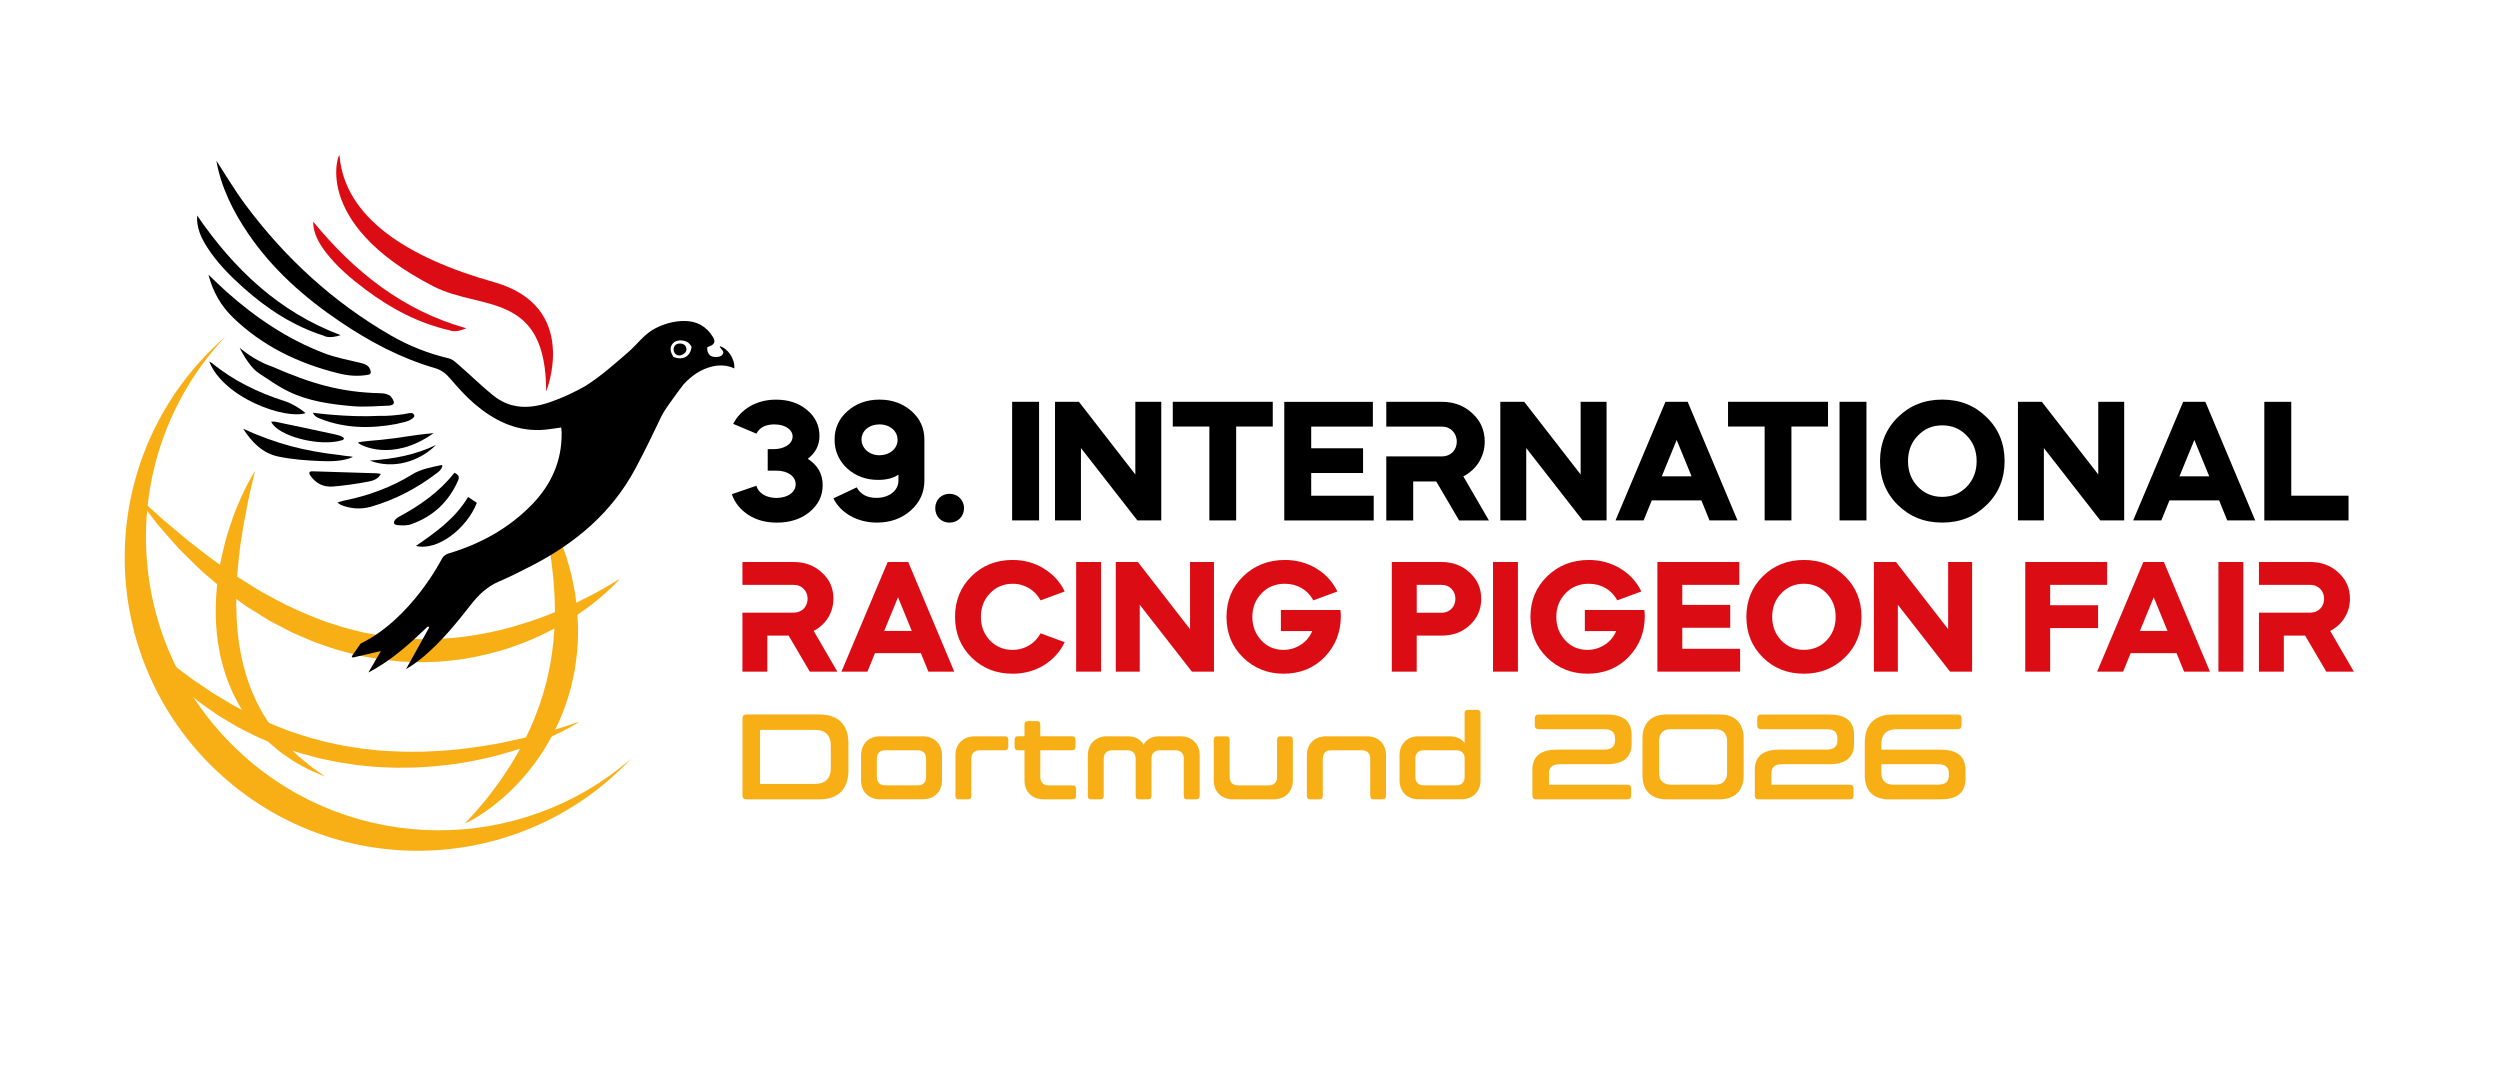 <?xml version="1.0" encoding="UTF-8"?>
<svg xmlns="http://www.w3.org/2000/svg" id="Ebene_1" viewBox="0 0 700 300" width="250" height="107">
  <defs>
    <style>
      .cls-1 {
        fill: #fff;
      }

      .cls-2 {
        fill: #dc0c15;
      }

      .cls-3 {
        fill: #f8ae15;
      }
    </style>
  </defs>
  <rect class="cls-1" width="700" height="300"/>
  <g>
    <g>
      <g>
        <path d="M283.31,145.91v-33.26h7.55v33.26h-7.55Z"/>
        <path d="M295.33,145.91v-33.26h6.7l15.82,20.38v-20.38h7.27v33.26h-6.7l-15.82-20.29v20.29h-7.27Z"/>
        <path d="M328.35,119.59v-6.94h28.03v6.94h-10.26v26.32h-7.51v-26.32h-10.26Z"/>
        <path d="M384.45,112.66v6.94h-17.29v6.08h14.54v6.94h-14.54v6.37h17.53v6.94h-25.08v-33.26h24.85Z"/>
        <path d="M420.18,145.91v-33.26h6.7l15.82,20.38v-20.38h7.27v33.26h-6.7l-15.82-20.29v20.29h-7.27Z"/>
        <path d="M452.48,145.91l14.01-33.26h6.22l13.97,33.26h-7.84l-2.28-5.61h-13.92l-2.28,5.61h-7.89ZM469.63,123.35l-4.18,10.21h8.36l-4.18-10.21Z"/>
        <path d="M484.03,119.59v-6.94h28.03v6.94h-10.26v26.32h-7.51v-26.32h-10.26Z"/>
        <path d="M515.29,145.91v-33.26h7.55v33.26h-7.55Z"/>
        <path d="M526.64,129.28c0-4.89,1.66-9.03,4.99-12.3,3.33-3.28,7.46-4.94,12.45-4.94s9.12,1.66,12.45,4.94c3.37,3.28,5.04,7.41,5.04,12.3s-1.66,9.03-5.04,12.3c-3.33,3.28-7.46,4.94-12.45,4.94s-9.12-1.66-12.45-4.94c-3.33-3.28-4.99-7.41-4.99-12.3ZM550.97,136.46c1.85-1.95,2.76-4.32,2.76-7.17s-.9-5.23-2.76-7.13c-1.85-1.95-4.13-2.9-6.89-2.9s-4.99.95-6.84,2.9c-1.85,1.9-2.75,4.28-2.75,7.13s.9,5.23,2.75,7.17c1.85,1.9,4.13,2.85,6.84,2.85s5.04-.95,6.89-2.85Z"/>
        <path d="M565.31,145.91v-33.26h6.7l15.82,20.38v-20.38h7.27v33.26h-6.7l-15.82-20.29v20.29h-7.27Z"/>
        <path d="M597.62,145.91l14.02-33.26h6.22l13.97,33.26h-7.84l-2.28-5.61h-13.92l-2.28,5.61h-7.89ZM614.77,123.35l-4.18,10.21h8.36l-4.18-10.21Z"/>
        <path d="M641.94,112.66v26.32h16.06v6.94h-23.61v-33.26h7.55Z"/>
      </g>
      <g>
        <path d="M216.8,118.98c-2.61,0-4.32.86-5.18,2.61l-6.51-2.75c2.04-4.04,6.46-6.79,11.97-6.79,3.51,0,6.41.95,8.74,2.9,2.33,1.95,3.47,4.37,3.47,7.27,0,2.61-1.09,4.75-3.28,6.41,2.8,1.8,4.18,4.27,4.18,7.36s-1.23,5.51-3.66,7.55c-2.42,1.99-5.51,2.99-9.17,2.99-3.09,0-5.75-.71-8.03-2.18-2.23-1.47-3.8-3.42-4.61-5.79l6.89-2.37c.52,2.04,2.75,3.42,5.6,3.42,3.18,0,5.41-1.61,5.41-3.85s-2.28-3.8-5.32-3.8h-2.52v-6.03h1.66c2.99,0,5.32-1.47,5.32-3.56,0-1.9-2.09-3.37-4.99-3.37Z"/>
        <path d="M239.75,136.65c1.05,1.95,2.9,2.94,5.51,2.94,3.61,0,6.17-2.09,6.17-4.8v-1.71c-1.47,1-3.37,1.47-5.7,1.47-3.42,0-6.32-1.09-8.69-3.23-2.33-2.18-3.51-4.89-3.51-8.07s1.19-5.84,3.61-7.98c2.42-2.14,5.41-3.23,8.98-3.23s6.55,1.09,8.98,3.23c2.42,2.14,3.61,4.8,3.61,7.98v11.45c0,3.37-1.28,6.17-3.85,8.45-2.52,2.23-5.7,3.37-9.45,3.37-5.51,0-10.16-2.66-12.21-6.79l6.55-3.09ZM246.11,127.63c2.9,0,5.08-1.85,5.08-4.32s-2.18-4.32-5.08-4.32-5.03,1.81-5.03,4.23,2.14,4.42,5.03,4.42Z"/>
        <path d="M269.82,142.49c0,2.33-1.76,4.04-4.08,4.04s-3.99-1.71-3.99-4.04,1.71-4.04,3.99-4.04,4.08,1.71,4.08,4.04Z"/>
      </g>
      <g>
        <path class="cls-3" d="M208.82,200.32h20.49c5.27,0,8.09,2.92,8.09,8.09v7.61c0,5.16-2.82,8.09-8.09,8.09h-20.49c-.75,0-1.12-.37-1.12-1.12v-21.54c0-.75.37-1.12,1.12-1.12ZM232.47,209.02c0-2.85-1.53-4.38-4.42-4.38h-15.42v15.15h15.42c2.89,0,4.42-1.53,4.42-4.38v-6.39Z"/>
        <path class="cls-3" d="M240.95,218.77v-7c0-3.19,2.14-5.33,5.33-5.33h11.99c3.19,0,5.37,2.14,5.37,5.33v7c0,3.19-2.17,5.33-5.37,5.33h-11.99c-3.19,0-5.33-2.14-5.33-5.33ZM245.37,212.69v5.16c0,1.46.88,2.34,2.34,2.34h9.14c1.46,0,2.34-.88,2.34-2.34v-5.16c0-1.46-.88-2.34-2.34-2.34h-9.14c-1.46,0-2.34.88-2.34,2.34Z"/>
        <path class="cls-3" d="M272.78,206.44h8.46c.65,0,.99.31.99.99v1.94c0,.68-.34.99-.99.99h-7.03c-1.46,0-2.34.88-2.34,2.34v10.43c0,.68-.31.99-.99.99h-2.48c-.65,0-.99-.31-.99-.99v-11.35c0-3.19,2.17-5.33,5.37-5.33Z"/>
        <path class="cls-3" d="M301.21,221.18v1.94c0,.68-.31.99-.99.99h-8.12c-3.19,0-5.33-2.14-5.33-5.33v-8.43h-1.83c-.65,0-.95-.31-.95-.99v-1.94c0-.68.31-.99.95-.99h1.83v-3.26c0-.68.31-.99.99-.99h2.45c.68,0,.99.31.99.99v3.26h8.87c.68,0,.99.31.99.99v1.94c0,.68-.31.99-.99.99h-8.87v7.51c0,1.46.88,2.34,2.34,2.34h6.69c.68,0,.99.31.99.99Z"/>
        <path class="cls-3" d="M315.61,210.35h-4.28c-1.46,0-2.34.88-2.34,2.34v10.43c0,.68-.31.99-.99.99h-2.48c-.65,0-.99-.31-.99-.99v-11.35c0-3.19,2.17-5.33,5.37-5.33h5.91c2.04,0,3.53.88,4.35,2.38.78-1.49,2.28-2.38,4.35-2.38h6.01c3.19,0,5.37,2.14,5.37,5.33v11.35c0,.68-.34.99-.99.99h-2.48c-.68,0-.99-.31-.99-.99v-10.43c0-1.46-.88-2.34-2.34-2.34h-4.38c-1.43,0-2.34.88-2.34,2.34v10.43c0,.68-.31.99-.99.99h-2.45c-.68,0-.99-.31-.99-.99v-10.43c0-1.46-.88-2.34-2.34-2.34Z"/>
        <path class="cls-3" d="M346.62,220.2h8.63c1.43,0,2.34-.88,2.34-2.34v-10.43c0-.68.31-.99.95-.99h2.48c.68,0,.99.31.99.99v11.35c0,3.19-2.14,5.33-5.33,5.33h-11.48c-3.19,0-5.37-2.14-5.37-5.33v-11.35c0-.68.34-.99.99-.99h2.48c.68,0,.99.31.99.99v10.43c0,1.46.88,2.34,2.34,2.34Z"/>
        <path class="cls-3" d="M371.32,206.44h11.48c3.19,0,5.33,2.14,5.33,5.33v11.35c0,.68-.31.99-.99.99h-2.48c-.65,0-.95-.31-.95-.99v-10.43c0-1.46-.92-2.34-2.34-2.34h-8.63c-1.46,0-2.34.88-2.34,2.34v10.43c0,.68-.31.99-.99.99h-2.48c-.65,0-.99-.31-.99-.99v-11.35c0-3.19,2.17-5.33,5.37-5.33Z"/>
        <path class="cls-3" d="M405.93,206.44c2,0,3.4.71,4.24,1.9v-8.32c0-.68.31-.99.99-.99h2.48c.65,0,.99.31.99.99v18.75c0,3.19-2.17,5.33-5.37,5.33h-12c-3.19,0-5.33-2.14-5.33-5.33v-7c0-3.19,2.14-5.33,5.33-5.33h8.67ZM407.84,210.35h-9.14c-1.46,0-2.34.88-2.34,2.34v5.16c0,1.46.88,2.34,2.34,2.34h9.14c1.46,0,2.34-.88,2.34-2.34v-5.16c0-1.46-.88-2.34-2.34-2.34Z"/>
        <path class="cls-3" d="M429.16,215.95c0-4.28,2.75-5.78,7.07-5.78h13.08c1.87,0,3.02-.75,3.02-2.51v-.71c0-1.8-1.16-2.51-3.02-2.51h-18.41c-.68,0-1.05-.37-1.05-1.09v-1.97c0-.68.37-1.05,1.05-1.05h19.03c4.31,0,7.07,1.49,7.07,5.78v2.38c0,4.25-2.75,5.78-7.07,5.78h-13.11c-1.83,0-2.99.71-2.99,2.51v3.23h21.98c.68,0,1.05.37,1.05,1.09v1.97c0,.68-.37,1.05-1.05,1.05h-25.58c-.68,0-1.05-.37-1.05-1.05v-7.1Z"/>
        <path class="cls-3" d="M460.04,217.38v-10.33c0-4.31,2.45-6.73,6.73-6.73h14.91c4.28,0,6.73,2.41,6.73,6.73v10.33c0,4.31-2.45,6.73-6.73,6.73h-14.91c-4.28,0-6.73-2.41-6.73-6.73ZM464.69,207.7v9.04c0,2.07,1.22,3.26,3.3,3.26h12.47c2.11,0,3.3-1.22,3.3-3.26v-9.04c0-2-1.19-3.26-3.3-3.26h-12.47c-2.11,0-3.3,1.19-3.3,3.26Z"/>
        <path class="cls-3" d="M491.52,215.95c0-4.28,2.75-5.78,7.07-5.78h13.08c1.87,0,3.02-.75,3.02-2.51v-.71c0-1.8-1.16-2.51-3.02-2.51h-18.41c-.68,0-1.05-.37-1.05-1.09v-1.97c0-.68.37-1.05,1.05-1.05h19.03c4.31,0,7.07,1.49,7.07,5.78v2.38c0,4.25-2.75,5.78-7.07,5.78h-13.11c-1.83,0-2.99.71-2.99,2.51v3.23h21.98c.68,0,1.05.37,1.05,1.09v1.97c0,.68-.37,1.05-1.05,1.05h-25.58c-.68,0-1.05-.37-1.05-1.05v-7.1Z"/>
        <path class="cls-3" d="M527.02,210.18h16.48c4.35,0,7.1,1.49,7.1,5.78v2.38c0,4.28-2.75,5.78-7.1,5.78h-14.41c-4.28,0-6.73-2.41-6.73-6.73v-9.14c0-5.06,2.75-7.92,7.85-7.92h18.21c.71,0,1.09.37,1.09,1.05v1.97c0,.71-.37,1.09-1.09,1.09h-17.16c-2.75,0-4.25,1.46-4.25,4.18v1.56ZM542.92,219.99c1.87,0,3.02-.71,3.02-2.51v-.71c0-1.8-1.16-2.51-3.02-2.51h-15.9v2.48c0,2.07,1.19,3.26,3.3,3.26h12.6Z"/>
      </g>
      <g>
        <g>
          <path class="cls-3" d="M161.97,202.36s-1.55,1.08-4.72,2.67c-1.59.79-3.55,1.73-5.95,2.69-2.39.96-5.16,2.01-8.36,2.94-1.58.5-3.29.94-5.06,1.42-.89.23-1.82.42-2.75.64-.93.22-1.89.42-2.89.6-3.92.8-8.26,1.33-12.82,1.68-1.15.06-2.31.13-3.48.19-1.17.06-2.37.03-3.56.05-2.39.07-4.84-.11-7.3-.21-1.23-.12-2.46-.23-3.7-.35-.62-.06-1.24-.11-1.86-.19l-1.85-.28c-1.23-.19-2.47-.37-3.7-.58l-3.64-.76c-.6-.13-1.21-.25-1.81-.4l-1.76-.48c-1.17-.32-2.35-.65-3.52-.97-1.14-.36-2.26-.75-3.37-1.14-1.1-.4-2.26-.74-3.29-1.2-1.05-.44-2.1-.87-3.14-1.31l-1.55-.66c-.49-.24-.97-.48-1.45-.72-.96-.48-1.92-.96-2.87-1.44-.47-.24-.96-.47-1.4-.72-.44-.26-.87-.52-1.31-.77-.87-.51-1.72-1.02-2.58-1.53-.42-.25-.85-.5-1.27-.75-.4-.26-.77-.53-1.16-.8-1.52-1.07-3.04-2.09-4.44-3.13-1.31-1.07-2.59-2.12-3.83-3.13-1.26-.99-2.25-2.05-3.29-3.02-1.01-.99-2.03-1.9-2.89-2.82-.82-.93-1.59-1.81-2.32-2.64-.72-.83-1.42-1.59-2.01-2.31-.55-.74-1.05-1.41-1.5-2.03-.91-1.22-1.57-2.19-2.04-2.85-.45-.66-.69-1.01-.69-1.01,0,0,.37.31,1.07.89.68.59,1.71,1.43,2.95,2.52.62.54,1.31,1.15,2.06,1.8.82.63,1.65,1.32,2.57,2.06.91.73,1.87,1.51,2.89,2.33,1.05.8,2.19,1.63,3.35,2.5,2.26,1.77,5.04,3.5,7.82,5.39,1.47.9,3.01,1.79,4.56,2.72.39.23.77.47,1.17.69.41.22.83.43,1.25.65.83.44,1.67.88,2.52,1.32,3.41,1.76,7.14,3.36,11.03,4.83.94.41,1.99.68,2.99,1.02,1.02.32,2.02.67,3.04.99l3.14.84,1.57.42c.53.12,1.08.22,1.61.34l3.22.69c1.09.19,2.18.35,3.27.53l1.63.26c.55.07,1.1.13,1.65.19,1.1.12,2.19.25,3.28.37,4.39.32,8.74.49,12.95.35,4.19-.16,8.27-.43,12.05-.94,3.8-.48,7.37-1.05,10.6-1.72,3.24-.65,6.16-1.36,8.73-2.02,2.55-.68,4.77-1.31,6.57-1.87,1.78-.57,3.21-1.01,4.14-1.35.94-.33,1.45-.51,1.45-.51Z"/>
          <path class="cls-3" d="M173.41,162.15s-1.34,1.67-4.21,4.23c-1.45,1.27-3.24,2.79-5.48,4.38-2.23,1.59-4.82,3.35-7.9,4.98-1.5.87-3.17,1.65-4.87,2.5-.86.42-1.77.78-2.69,1.18-.91.4-1.85.79-2.83,1.13-3.85,1.51-8.2,2.7-12.82,3.65-1.17.2-2.35.41-3.54.62-1.19.21-2.44.28-3.67.43-2.46.33-5.03.33-7.6.43-1.3-.04-2.6-.08-3.91-.12-.65-.03-1.31-.03-1.97-.07l-1.98-.21c-1.32-.15-2.64-.27-3.96-.44l-3.95-.7c-.66-.12-1.32-.24-1.97-.38l-1.94-.5c-1.29-.34-2.58-.67-3.87-1.01-1.27-.39-2.52-.83-3.77-1.26-1.24-.45-2.52-.81-3.69-1.36-1.2-.51-2.39-1.02-3.57-1.52l-1.76-.77c-.56-.29-1.12-.58-1.68-.87-1.12-.58-2.23-1.16-3.33-1.73-.55-.29-1.11-.56-1.63-.88-.52-.32-1.03-.64-1.54-.96-1.02-.64-2.04-1.27-3.04-1.89-.5-.31-1-.62-1.5-.93-.48-.33-.93-.67-1.4-1.01-1.83-1.35-3.67-2.63-5.36-3.95-1.62-1.38-3.2-2.72-4.73-4.01-1.55-1.27-2.83-2.66-4.16-3.92-1.29-1.29-2.58-2.47-3.69-3.67-1.08-1.22-2.1-2.39-3.06-3.48-.95-1.09-1.86-2.1-2.66-3.05-.75-.98-1.43-1.89-2.05-2.7-1.25-1.62-2.16-2.93-2.81-3.8-.63-.88-.97-1.35-.97-1.35,0,0,.46.4,1.33,1.14.85.75,2.13,1.84,3.67,3.25.78.7,1.64,1.48,2.58,2.33,1,.8,2.04,1.7,3.16,2.64,1.12.94,2.31,1.94,3.57,2.99,1.28,1.03,2.67,2.07,4.09,3.18,2.78,2.27,6.08,4.42,9.43,6.8,1.74,1.11,3.55,2.22,5.38,3.37.46.28.91.58,1.39.86.48.26.96.53,1.45.79.97.53,1.95,1.06,2.93,1.6,3.96,2.13,8.21,4.01,12.6,5.69,1.08.48,2.23.76,3.35,1.14,1.13.35,2.25.74,3.38,1.09l3.45.87,1.73.44c.58.12,1.17.21,1.75.32l3.5.65c1.17.16,2.34.27,3.51.42l1.75.21c.58.05,1.17.07,1.75.1,1.16.06,2.33.13,3.48.19,4.61.02,9.15-.19,13.46-.8,4.29-.65,8.43-1.43,12.21-2.54,3.8-1.06,7.35-2.22,10.52-3.49,3.18-1.25,6.02-2.53,8.52-3.72,2.47-1.22,4.6-2.33,6.32-3.29,1.7-.98,3.06-1.75,3.94-2.32.89-.56,1.37-.86,1.37-.86Z"/>
          <path class="cls-3" d="M67.63,211.68c-33.72-30.38-36.43-82.34-6.05-116.06.4-.45.81-.88,1.22-1.32-2.5,2.18-4.9,4.53-7.18,7.05-30.38,33.72-27.67,85.68,6.05,116.06,33.27,29.98,84.31,27.73,114.84-4.73-30.89,26.88-77.69,27.1-108.89-1Z"/>
          <path class="cls-3" d="M71.05,132.07s-.37,1.43-.96,3.93c-.59,2.5-1.35,6.07-2.13,10.36-.39,2.14-.72,4.48-1.1,6.93-.31,2.46-.59,5.06-.79,7.75-.23,2.68-.29,5.46-.32,8.28.06,2.82.13,5.68.49,8.52l.24,2.13.36,2.11c.2,1.41.57,2.79.86,4.17.35,1.37.77,2.72,1.15,4.05.51,1.3.9,2.63,1.46,3.88.57,1.25,1.06,2.5,1.72,3.66.62,1.18,1.21,2.35,1.95,3.41.35.54.7,1.08,1.04,1.61.34.53.77,1,1.12,1.5.74.99,1.43,1.97,2.25,2.81.8.85,1.5,1.73,2.3,2.47.79.75,1.53,1.47,2.24,2.14,1.49,1.27,2.85,2.37,3.97,3.27,2.38,1.65,3.74,2.67,3.74,2.67,0,0-1.59-.63-4.39-1.87-1.32-.71-2.98-1.55-4.76-2.67-.87-.59-1.79-1.22-2.76-1.89-.99-.66-1.85-1.51-2.85-2.33-1.02-.8-1.91-1.76-2.88-2.73-1-.96-1.86-2.05-2.74-3.17-.94-1.1-1.73-2.31-2.55-3.55-.89-1.22-1.49-2.56-2.24-3.9-.74-1.34-1.24-2.76-1.88-4.17-.52-1.43-1.04-2.89-1.46-4.37-.36-1.49-.84-2.98-1.06-4.5l-.41-2.27-.28-2.28c-.35-3.04-.41-6.07-.33-9.04.13-2.96.38-5.86.84-8.62.39-2.77,1.04-5.41,1.65-7.89.64-2.48,1.37-4.79,2.13-6.89.71-2.11,1.53-4,2.25-5.67.72-1.67,1.44-3.09,2.05-4.25,1.22-2.33,2.07-3.59,2.07-3.59Z"/>
          <path class="cls-3" d="M129.83,230.88s1.14-1.12,2.97-3.18c.92-1.01,1.97-2.31,3.18-3.76,1.19-1.47,2.45-3.19,3.79-5.05,1.3-1.9,2.7-3.95,4.01-6.21,1.33-2.24,2.63-4.65,3.82-7.21,1.23-2.53,2.27-5.25,3.27-8.01.43-1.4.94-2.8,1.3-4.24l.6-2.15.48-2.18c.69-2.9,1.07-5.86,1.42-8.78.11-1.47.23-2.93.34-4.37.04-1.45.07-2.88.11-4.29-.03-1.42-.07-2.81-.1-4.17-.04-1.37-.2-2.7-.27-4.01-.04-1.31-.26-2.57-.39-3.81-.14-1.23-.24-2.43-.45-3.57-.37-2.28-.63-4.41-1.04-6.27-.38-1.86-.62-3.53-.96-4.86-.6-2.69-.88-4.28-.88-4.28,0,0,.84,1.35,2.2,3.8.71,1.21,1.43,2.74,2.22,4.53.85,1.76,1.63,3.83,2.44,6.11.44,1.13.75,2.35,1.12,3.61.35,1.26.74,2.56,1,3.93.28,1.37.58,2.77.81,4.23.2,1.46.38,2.95.55,4.48.1,1.53.18,3.09.24,4.68-.02,1.58-.01,3.19-.11,4.81-.22,3.24-.63,6.52-1.35,9.75-.67,3.24-1.7,6.39-2.85,9.43-1.22,3.01-2.58,5.91-4.16,8.55-1.53,2.67-3.25,5.1-4.98,7.3-1.72,2.21-3.55,4.13-5.27,5.85-3.51,3.37-6.77,5.76-9.16,7.24-2.38,1.5-3.87,2.11-3.87,2.11Z"/>
        </g>
        <g>
          <path d="M189.05,96.62c-.69.49-.89,1.59-.32,2.42.65.75,1.52.82,2.44.22.84-.55,1.08-1.32.57-2.22-.43-.76-1.92-.97-2.69-.42Z"/>
          <g>
            <path d="M201.38,97.05c0,.09-.02.2.01.27.36.64,1.28,1.21.79,1.98-.51.79-1.55.86-2.48.76-.96-.11-1.55-.71-1.81-1.61-.1-.35-.03-.74-.04-1.12.52-.24,1.12-.38,1.53-.74.69-.6.5-1.37.07-2.07-1.87-3.07-4.62-4.57-8.21-4.53-2.77.03-5.38.78-7.83,1.99-3.22,1.59-5.07,4.46-7.8,6.81-4.31,3.72-7.51,6.59-11.91,9.41-3.17,1.8-6.49,3.36-10,4.57-5.68,1.95-11.09,2-15.94-1.94-3.17-2.57-6.09-5.44-9.17-8.12-1-.87-2.06-1.97-3.27-2.25-5.74-1.35-11.16-3.5-16.23-6.43-16.2-9.35-29.7-21.76-40.83-36.75-2.97-4-5.51-8.33-8.06-12.22,1.28,7.3,4.61,14.11,8.94,20.47,6.83,10.03,15.74,17.9,25.73,24.65,8.23,5.56,16.93,10.21,26.5,12.99,1.91.56,3.18,1.54,4.42,3,2.12,2.48,4.32,4.95,6.79,7.06,5.22,4.47,11.14,7.52,18.25,7.34,1.99-.05,3.97-.45,6.06-.71.04.51.11.93.11,1.36.14,7.98-2.9,14.69-8.39,20.31-6.51,6.67-14.43,10.99-23.32,13.65-.69.21-1.51.76-1.8,1.38,0,0-8.49,16.89-22.86,23.89-.83,1.2-1.65,2.4-2.48,3.6.08.11.17.21.25.32,2.5-.58,5-1.16,7.93-1.84-1.32,2.27-2.41,4.15-3.51,6.02,6.4-3.3,11.6-8.07,16.72-12.95.11.11.22.21.33.32-2.17,3.9-4.33,7.79-6.5,11.69,1.76-1.04,3.35-2.19,4.85-3.45,5.04-4.25,9.19-9.3,13.22-14.48,2.16-2.78,4.6-5.19,7.95-6.62,3.2-1.37,6.32-2.95,9.41-4.55,12.2-6.3,22.32-14.86,28.88-27.13,2.62-4.9,5.05-9.92,7.44-14.94.23-.48.76-1.31,1.43-2.31,0,0,.01.01.02.02.08-.14.17-.28.26-.43,1.34-1.94,3.11-4.34,4.33-5.92,2.23-2.43,4.83-4.29,8.11-5.06,2.1-.49,4.15-.36,6.15.55.2-2.64-1.77-5.59-4.08-6.24ZM188.35,100.08h0c-.16-.29-.34-.57-.47-.87-.5-1.08-.47-2.13.39-3.02.91-.94,2.57-.89,3.71-.43.8.33,1.3,1.2,1.45,1.45-.29,2.73-2.41,3.93-5.07,2.87Z"/>
            <path d="M103.48,104.31c.05.32-.15.63-.46.7-2.96.63-5.91.35-8.82-.39-11.08-2.79-21.11-7.59-29.38-15.63-3.29-3.19-5.56-7.06-6.85-11.97,1.87,1.77,3.41,3.3,5.02,4.73,8.16,7.28,17.13,13.33,27.38,17.26,3.28,1.26,6.8,1.9,10.23,2.73,1.85.45,2.65,1.04,2.89,2.55Z"/>
            <path d="M72.1,104.64c2.72,1.79,5.41,3.7,8.33,5.12,5.57,2.71,11.67,3.56,17.75,4.11,3.44.31,6.93-.02,10.4-.14.99-.06,1.38-.49,1.4-.79.03-.56-.76-1.82-1.21-2.06-.96-.52-1.61-.61-2.68-.63-11.08-.28-19.19-2.63-30.49-7.56-4.77-1.58-8.88-5.19-8.88-5.19,0,0,2.46,5.21,5.39,7.14Z"/>
            <path d="M95.02,93.96c-17.3-6.49-29.94-18.56-40.21-33.53-.23,3.37,1.07,6.16,2.74,8.79,2.8,4.42,6.46,8.09,10.34,11.55,6.63,5.91,13.95,10.66,22.47,13.37,0,0,1.31.95,4.66-.17Z"/>
            <path d="M121.74,132.85c-5.3,3.99-11.25,7.21-18.12,9.2-3.02.87-5.87.56-8.43-.45-.32-.13-.55-.37-1.05-.71.84-.24,1.38-.44,1.93-.55,6.89-1.4,13.23-3.75,19-7.31,2.43-1.5,5.38-2.04,8.23-2.64.66-.03-.04,1.51-1.56,2.45Z"/>
            <path d="M106.31,132.88c-.82,1.57-2.35,1.93-3.71,2.19-3.21.6-6.46,1.07-9.71,1.34-2.58.21-4.78-.81-6.3-3.01-.59-.84-.4-1.29.59-1.26,6.02.16,12.03.36,18.05.56.34.01.67.12,1.08.19Z"/>
            <path d="M98.42,128.15c-2.86,1.27-6.33,1.22-9.09,1.11-3.95-.16-7.94-.45-11.79-1.26-4.4-.92-7.42-4.03-9.83-7.78,9.28,4.23,17.15,6.24,27.13,7.37l1.4.21c.65.12,2.19.15,2.18.35Z"/>
            <path d="M85.19,115.84c-5.73,1.83-22.91-4.23-26.98-14.44.32.16.55.23.72.37,6.07,4.98,12.99,8.32,20.43,10.7,1.54.49,1.71.72,3.16,1.46.48.25,2.09,1.33,2.67,1.91Z"/>
            <path d="M114.1,117.96c-1.21.48-2.47.63-3.4.91-7.47,1.38-14.53,1.23-21.37-1.47-.79-.31-1.63-.64-2.07-1.68,0,0,9.56,1.35,18.66.88,2.03.08,4.71-.17,6.75-.47.54-.08,2.19-.52,2.58-.23.76.55.68,1.19-1.15,2.06Z"/>
            <path d="M126.96,132.52c1.03.57,1.5,1.09,1.02,2.18-2.63,6.01-7.04,10.13-13.2,12.29-1.17.41-2.57.35-3.83.23-1.22-.12-1.18-.92-.44-1.7.26-.27.6-.48.93-.66,5.89-3.17,11.29-6.95,15.53-12.34Z"/>
            <path d="M130.78,139.33c.92.62,1.68,1.14,2.44,1.65-2.68,7.02-10.96,13.62-17.06,12.08,5.62-3.88,11-7.69,14.62-13.73Z"/>
            <path d="M95.57,123.39c-6.17,1.99-18.13-1.03-20.01-5.16.41,0,.78-.07,1.11,0,5.59,1.17,11.19,2.33,16.77,3.56.85.15,3.49.89,2.13,1.6Z"/>
            <path d="M121.13,121.44c-6.79.62-8.66,1.27-14.93,1.89-.6.06-5.55.41-6.34.76.46.33.58.48.72.51,0,0,8.79,5.16,20.54-3.16Z"/>
            <path d="M121.78,124.75c-4.69,4.69-12.01,6.91-18.57,4.38,6.72-.43,12.84-1.6,18.57-4.38Z"/>
          </g>
        </g>
        <path class="cls-2" d="M152.66,109.76s9.75-23.8-14.63-30.66c-24.38-6.86-41.88-18.15-43.31-35.5.29-2.07-9.11,18.5,26.39,36.71,13.3,6.82,31.55,1.21,31.55,29.45Z"/>
        <path class="cls-2" d="M130.28,92.04c-17.8-4.97-31.44-15.89-42.96-29.92.06,3.38,1.61,6.04,3.49,8.52,3.17,4.16,7.14,7.5,11.3,10.61,7.11,5.31,14.82,9.41,23.54,11.37,0,0,1.39.83,4.63-.58Z"/>
      </g>
    </g>
    <path d="M409.82,133.56c3.66-1.9,5.99-5.51,5.99-9.74,0-3.18-1.14-5.8-3.47-7.93-2.28-2.14-5.13-3.23-8.55-3.23h-15.58v6.94h15.58c2.42,0,4.18,1.8,4.18,4.23s-1.76,4.14-4.18,4.14h-15.58v17.95h7.55v-10.93h6.46l6.41,10.93h8.36l-7.17-12.35Z"/>
    <g>
      <path class="cls-2" d="M248.41,157.57l-12.96,30.74h7.29l2.11-5.18h12.87l2.11,5.18h7.25l-12.91-30.74h-5.75ZM247.44,176.89l3.87-9.44,3.86,9.44h-7.73Z"/>
      <path class="cls-2" d="M283.42,163.67c3.47,0,6.32,1.8,7.86,4.66l6.76-2.5c-1.27-2.68-3.25-4.83-5.84-6.41-2.59-1.62-5.49-2.42-8.78-2.42-4.61,0-8.43,1.54-11.51,4.57-3.07,3.03-4.61,6.85-4.61,11.38s1.54,8.34,4.61,11.37c3.07,3.03,6.9,4.57,11.51,4.57,3.25,0,6.19-.79,8.78-2.37,2.59-1.62,4.57-3.78,5.84-6.46l-6.76-2.5c-1.54,2.85-4.39,4.65-7.86,4.65-2.5,0-4.61-.88-6.32-2.63-1.71-1.8-2.55-4-2.55-6.63s.83-4.83,2.55-6.59c1.71-1.8,3.82-2.68,6.32-2.68Z"/>
      <rect class="cls-2" x="301.26" y="157.57" width="6.98" height="30.74"/>
      <polygon class="cls-2" points="333.19 176.41 318.56 157.57 312.37 157.57 312.37 188.31 319.09 188.31 319.09 169.56 333.71 188.31 339.9 188.31 339.9 157.57 333.19 157.57 333.19 176.41"/>
      <path class="cls-2" d="M358.66,171.01v5.93h8.78c-1.27,3.16-4.52,5.27-8.04,5.27-2.5,0-4.57-.88-6.24-2.68-1.67-1.8-2.5-4-2.5-6.59s.88-4.83,2.59-6.59c1.71-1.8,3.91-2.68,6.54-2.68,3.47,0,6.41,1.71,7.95,4.66l6.76-2.5c-1.32-2.72-3.29-4.87-5.93-6.46-2.63-1.58-5.58-2.37-8.78-2.37-4.66,0-8.56,1.54-11.68,4.57-3.12,3.03-4.7,6.81-4.7,11.38s1.54,8.34,4.61,11.37c3.12,3.03,6.9,4.57,11.42,4.57s8.43-1.54,11.46-4.65c3.03-3.12,4.57-6.94,4.57-11.55,0-.57-.04-1.14-.13-1.67h-16.69Z"/>
      <path class="cls-2" d="M403.73,157.57h-13.97v30.74h6.98v-10.1h6.98c3.16,0,5.8-.97,7.9-2.94,2.15-1.98,3.21-4.44,3.21-7.38s-1.05-5.36-3.21-7.33c-2.11-1.98-4.74-2.99-7.9-2.99ZM403.73,171.8h-6.98v-7.82h6.98c2.24,0,3.86,1.67,3.86,3.91s-1.62,3.91-3.86,3.91Z"/>
      <rect class="cls-2" x="418.14" y="157.57" width="6.98" height="30.74"/>
      <path class="cls-2" d="M443.88,171.01v5.93h8.78c-1.27,3.16-4.52,5.27-8.04,5.27-2.5,0-4.57-.88-6.24-2.68-1.67-1.8-2.5-4-2.5-6.59s.88-4.83,2.59-6.59c1.71-1.8,3.91-2.68,6.54-2.68,3.47,0,6.41,1.71,7.95,4.66l6.76-2.5c-1.32-2.72-3.29-4.87-5.93-6.46-2.63-1.58-5.58-2.37-8.78-2.37-4.66,0-8.56,1.54-11.68,4.57-3.12,3.03-4.7,6.81-4.7,11.38s1.54,8.34,4.61,11.37c3.12,3.03,6.9,4.57,11.42,4.57s8.43-1.54,11.46-4.65c3.03-3.12,4.57-6.94,4.57-11.55,0-.57-.04-1.14-.13-1.67h-16.69Z"/>
      <polygon class="cls-2" points="471.2 176.01 484.64 176.01 484.64 169.6 471.2 169.6 471.2 163.98 487.19 163.98 487.19 157.57 464.22 157.57 464.22 188.31 487.41 188.31 487.41 181.9 471.2 181.9 471.2 176.01"/>
      <path class="cls-2" d="M505.29,157c-4.61,0-8.43,1.54-11.51,4.57-3.07,3.03-4.61,6.85-4.61,11.38s1.54,8.34,4.61,11.37c3.07,3.03,6.9,4.57,11.51,4.57s8.43-1.54,11.51-4.57c3.12-3.03,4.65-6.85,4.65-11.37s-1.54-8.34-4.65-11.38c-3.07-3.03-6.9-4.57-11.51-4.57ZM511.65,179.57c-1.71,1.76-3.82,2.63-6.37,2.63s-4.61-.88-6.32-2.63c-1.71-1.8-2.55-4-2.55-6.63s.83-4.83,2.55-6.59c1.71-1.8,3.82-2.68,6.32-2.68s4.65.88,6.37,2.68c1.71,1.76,2.55,3.95,2.55,6.59s-.84,4.83-2.55,6.63Z"/>
      <polygon class="cls-2" points="545.74 176.41 531.12 157.57 524.92 157.57 524.92 188.31 531.64 188.31 531.64 169.56 546.27 188.31 552.46 188.31 552.46 157.57 545.74 157.57 545.74 176.41"/>
      <polygon class="cls-2" points="587.78 169.69 574.34 169.69 574.34 163.98 590.32 163.98 590.32 157.57 567.36 157.57 567.36 188.31 574.34 188.31 574.34 176.1 587.78 176.1 587.78 169.69"/>
      <path class="cls-2" d="M600.47,157.57l-12.96,30.74h7.29l2.11-5.18h12.87l2.11,5.18h7.25l-12.91-30.74h-5.75ZM599.51,176.89l3.87-9.44,3.86,9.44h-7.73Z"/>
      <rect class="cls-2" x="621.52" y="157.57" width="6.98" height="30.74"/>
      <path class="cls-2" d="M233.21,167.89c0-2.94-1.05-5.36-3.21-7.33-2.11-1.98-4.74-2.99-7.91-2.99h-14.4v6.41h14.4c2.24,0,3.87,1.67,3.87,3.91s-1.63,3.88-3.87,3.88h-14.4v16.54h6.98v-10.1h5.97l5.93,10.1h7.73l-6.63-11.42c3.38-1.76,5.53-5.09,5.53-9Z"/>
      <path class="cls-2" d="M652.87,176.89c3.38-1.76,5.53-5.09,5.53-9,0-2.94-1.05-5.36-3.21-7.33-2.11-1.98-4.74-2.99-7.91-2.99h-14.4v6.41h14.4c2.24,0,3.87,1.67,3.87,3.91s-1.63,3.88-3.87,3.88h-14.4v16.54h6.98v-10.1h5.97l5.93,10.1h7.73l-6.63-11.42Z"/>
    </g>
  </g>
</svg>
